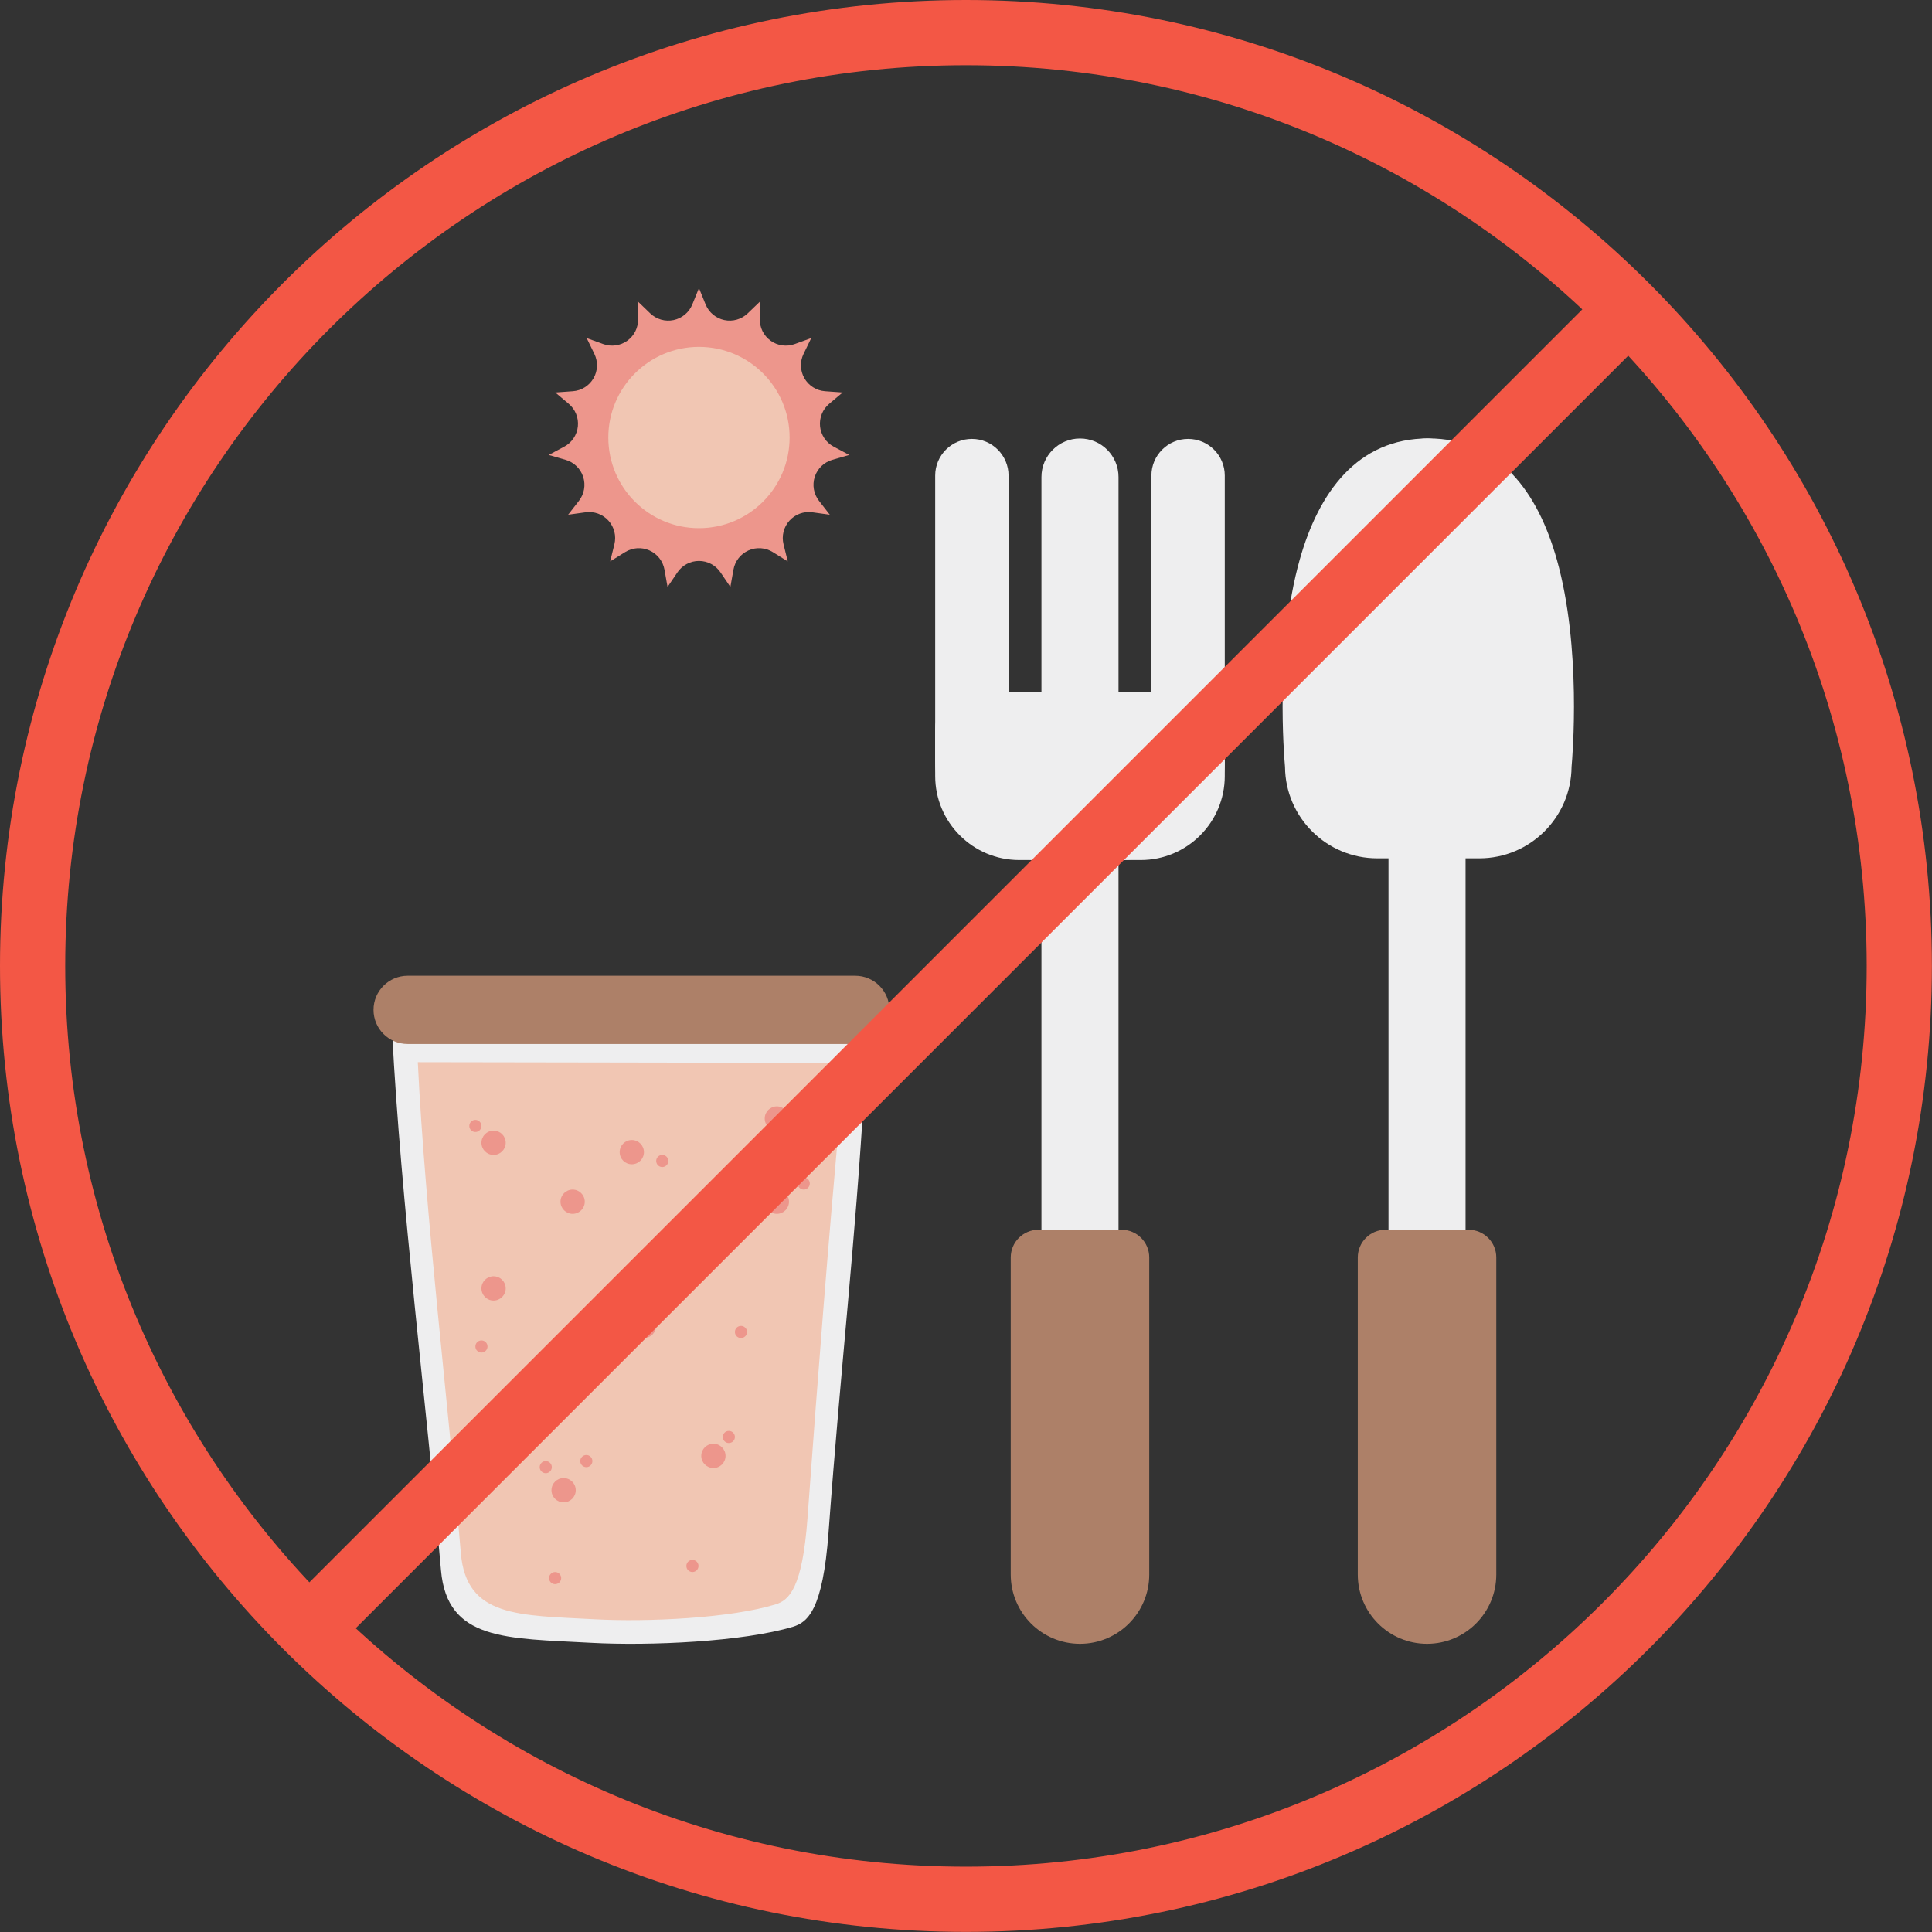<?xml version="1.0" encoding="UTF-8"?><svg xmlns="http://www.w3.org/2000/svg" xmlns:xlink="http://www.w3.org/1999/xlink" clip-rule="evenodd" fill-rule="evenodd" height="987.5" preserveAspectRatio="xMidYMid meet" stroke-linejoin="round" stroke-miterlimit="2" version="1.0" viewBox="0.0 0.0 987.5 987.5" width="987.5" zoomAndPan="magnify"><rect x="0.0" y="0.0" width="987.5" height="987.5" fill="#333333" stroke="none"/><g><g><g><g id="change1_2"><path d="M478.001,243.089l0,146.354c0,27.041 23.65,50.148 54.069,50.148c-0,-0 39.879,-0 39.879,-0c30.419,-0 54.069,-23.107 54.069,-50.148l-0,-146.354c-0,-10.348 -8.402,-18.75 -18.75,-18.75c-10.349,0 -18.75,8.402 -18.75,18.75l-0,146.354c-0,7.643 -7.971,12.648 -16.569,12.648l-39.879,-0c-8.598,-0 -16.569,-5.005 -16.569,-12.648c0,-0 0,-146.354 0,-146.354c0,-10.348 -8.402,-18.75 -18.75,-18.75c-10.348,0 -18.75,8.402 -18.75,18.75Z" fill="#eeeeef"/></g><g id="change1_3"><path d="M571.703,243.821c0,-10.87 -8.824,-19.694 -19.694,-19.694c-10.869,-0 -19.694,8.824 -19.694,19.694l0,455.127c0,10.87 8.825,19.694 19.694,19.694c10.87,0 19.694,-8.824 19.694,-19.694l0,-455.127Z" fill="#eeeeef"/></g><g id="change2_2"><path d="M587.408,642.727c0,-7.814 -6.345,-14.159 -14.159,-14.159l-42.479,-0c-7.815,-0 -14.159,6.345 -14.159,14.159l-0,162.07c-0,19.537 15.861,35.398 35.398,35.398c19.537,0 35.399,-15.861 35.399,-35.398l0,-162.07Z" fill="#ad8068"/></g><g id="change1_4"><path d="M607.268,372.402l-110.517,-0l0,24.219c0,13.367 10.852,24.22 24.219,24.22l62.078,-0c13.367,-0 24.22,-10.853 24.22,-24.22l-0,-24.219Z" fill="#eeeeef"/></g><g id="change1_5"><path d="M626.018,372.402c-0,-10.355 -8.395,-18.75 -18.75,-18.75l-110.517,-0c-10.355,-0 -18.75,8.395 -18.75,18.75l0,24.219c0,23.716 19.254,42.97 42.969,42.97c0,-0 62.078,-0 62.078,-0c23.716,-0 42.97,-19.254 42.97,-42.97l-0,-24.219Zm-37.5,18.75l-0,5.469c-0,3.019 -2.451,5.47 -5.47,5.47l-62.078,-0c-3.018,-0 -5.469,-2.451 -5.469,-5.47c0,0 0,-5.469 0,-5.469l73.017,-0Z" fill="#eeeeef"/></g></g><g id="change1_1"><path d="M200.467,528.227c4.247,84.058 17.901,193.501 24.928,274.341c3.142,36.135 33.288,34.755 76.688,37.116c30.137,1.638 77.793,-0.543 103.235,-8.217c7.523,-2.267 15.264,-8.618 18.168,-48.152c6.437,-87.419 13.521,-145.778 18.301,-226.742c1.323,-22.414 3.266,-31.546 3.266,-31.546c-18.844,0.058 -244.596,3.104 -244.596,3.19l0.01,0.01Z" fill="#eeeeef"/></g><g id="change3_1"><path d="M213.55,542.909c3.704,76.879 15.796,176.962 21.995,250.89c2.771,33.04 29.737,31.755 68.547,33.859c26.957,1.466 69.576,-0.581 92.343,-7.627c6.731,-2.085 13.663,-7.894 16.301,-44.057c5.846,-79.964 10.041,-133.516 16.615,-207.404c1.752,-19.686 1.877,-25.334 1.877,-25.334c-16.854,0.076 -217.688,-0.412 -217.678,-0.336l-0,0.009Z" fill="#f1c6b3"/></g><g id="change4_1"><circle cx="397.075" cy="571.698" fill="#ed968c" r="6.202"/></g><g id="change4_2"><circle cx="242.973" cy="575.507" fill="#ed968c" r="3.101"/></g><g id="change4_3"><circle cx="378.73" cy="680.806" fill="#ed968c" r="3.101"/></g><g id="change4_4"><circle cx="278.95" cy="749.901" fill="#ed968c" r="3.101"/></g><g id="change4_5"><circle cx="299.686" cy="746.8" fill="#ed968c" r="3.101"/></g><g id="change4_6"><circle cx="338.499" cy="593.406" fill="#ed968c" r="3.101"/></g><g id="change4_7"><circle cx="353.919" cy="800.412" fill="#ed968c" r="3.101"/></g><g id="change4_8"><circle cx="283.735" cy="806.614" fill="#ed968c" r="3.101"/></g><g id="change4_9"><circle cx="372.528" cy="734.482" fill="#ed968c" r="3.101"/></g><g id="change4_10"><circle cx="246.074" cy="688.225" fill="#ed968c" r="3.101"/></g><g id="change4_11"><circle cx="410.809" cy="604.928" fill="#ed968c" r="3.101"/></g><g id="change4_12"><circle cx="322.931" cy="588.888" fill="#ed968c" r="6.202"/></g><g id="change4_13"><circle cx="329.133" cy="677.705" fill="#ed968c" r="6.202"/></g><g id="change4_14"><circle cx="322.931" cy="659.071" fill="#ed968c" r="6.202"/></g><g id="change4_15"><circle cx="288.078" cy="761.687" fill="#ed968c" r="6.202"/></g><g id="change4_16"><circle cx="364.641" cy="744.142" fill="#ed968c" r="6.202"/></g><g id="change4_17"><circle cx="252.276" cy="584.103" fill="#ed968c" r="6.202"/></g><g id="change4_18"><circle cx="252.276" cy="658.539" fill="#ed968c" r="6.202"/></g><g id="change4_19"><circle cx="292.685" cy="614.231" fill="#ed968c" r="6.202"/></g><g id="change4_20"><circle cx="397.075" cy="614.231" fill="#ed968c" r="6.202"/></g><g id="change4_21"><circle cx="286.483" cy="696.821" fill="#ed968c" r="6.202"/></g><g><g id="change1_6"><path d="M749.09,243.821c-0,-10.87 -8.825,-19.694 -19.694,-19.694c-10.87,-0 -19.695,8.824 -19.695,19.694l0,455.127c0,10.87 8.825,19.694 19.695,19.694c10.869,0 19.694,-8.824 19.694,-19.694l-0,-455.127Z" fill="#eeeeef"/></g><g id="change2_3"><path d="M764.794,642.727c0,-7.814 -6.344,-14.159 -14.159,-14.159l-42.479,-0c-7.814,-0 -14.159,6.345 -14.159,14.159l-0,162.07c-0,19.537 15.861,35.398 35.399,35.398c19.537,0 35.398,-15.861 35.398,-35.398l0,-162.07Z" fill="#ad8068"/></g><g id="change1_7"><path d="M795.272,391.576c0,0 15.913,-159.494 -65.233,-159.494c-81.146,0 -65.233,159.494 -65.233,159.494c0,21.602 17.538,39.14 39.14,39.14l52.186,-0c21.602,-0 39.14,-17.538 39.14,-39.14Z" fill="#eeeeef"/></g><g id="change1_8"><path d="M803.27,391.968c0.481,-5.259 5.161,-60.936 -7.514,-105.914c-9.655,-34.262 -29.401,-61.972 -65.717,-61.972c-36.316,0 -56.062,27.71 -65.717,61.972c-12.68,44.994 -7.991,100.695 -7.514,105.919c0.204,25.825 21.247,46.743 47.138,46.743c-0,-0 52.186,-0 52.186,-0c25.886,-0 46.926,-20.91 47.138,-46.748Zm-15.958,-1.186c-0.027,0.264 -0.04,0.529 -0.04,0.794c0,17.187 -13.953,31.14 -31.14,31.14l-52.186,-0c-17.187,-0 -31.14,-13.953 -31.14,-31.14c0,-0.265 -0.013,-0.53 -0.039,-0.794c-0,-0 -5.618,-55.773 6.955,-100.388c7.606,-26.99 21.709,-50.312 50.317,-50.312c28.608,0 42.711,23.322 50.317,50.312c12.573,44.615 6.956,100.388 6.956,100.388Z" fill="#eeeeef"/></g></g><g><g id="change4_22"><path d="M357.26,147.255l3.39,8.342c1.66,4.084 5.238,7.079 9.55,7.996c4.312,0.917 8.798,-0.365 11.976,-3.421l6.49,-6.242l-0.295,9c-0.145,4.407 1.905,8.598 5.471,11.189c3.567,2.592 8.186,3.246 12.332,1.746l8.468,-3.062l-3.93,8.102c-1.925,3.966 -1.757,8.629 0.447,12.447c2.205,3.818 6.159,6.294 10.556,6.611l8.982,0.647l-6.887,5.802c-3.371,2.841 -5.114,7.169 -4.653,11.553c0.46,4.384 3.065,8.255 6.954,10.333l7.942,4.244l-8.651,2.5c-4.235,1.224 -7.588,4.468 -8.951,8.661c-1.362,4.193 -0.556,8.788 2.151,12.268l5.529,7.108l-8.92,-1.235c-4.367,-0.605 -8.75,0.996 -11.699,4.272c-2.95,3.276 -4.084,7.802 -3.026,12.082l2.16,8.742l-7.646,-4.756c-3.744,-2.329 -8.398,-2.649 -12.426,-0.856c-4.027,1.793 -6.903,5.466 -7.678,9.806l-1.582,8.865l-5.051,-7.455c-2.473,-3.65 -6.595,-5.836 -11.003,-5.836c-4.409,0 -8.53,2.186 -11.003,5.836l-5.051,7.455l-1.582,-8.865c-0.775,-4.34 -3.651,-8.013 -7.679,-9.806c-4.027,-1.793 -8.681,-1.473 -12.425,0.856l-7.647,4.756l2.161,-8.742c1.057,-4.28 -0.076,-8.806 -3.026,-12.082c-2.95,-3.276 -7.332,-4.877 -11.699,-4.272l-8.92,1.235l5.529,-7.108c2.707,-3.48 3.513,-8.075 2.15,-12.268c-1.362,-4.193 -4.715,-7.437 -8.95,-8.661l-8.651,-2.5l7.942,-4.244c3.888,-2.078 6.493,-5.949 6.954,-10.333c0.461,-4.384 -1.282,-8.712 -4.654,-11.553l-6.886,-5.802l8.982,-0.647c4.397,-0.317 8.351,-2.793 10.555,-6.611c2.205,-3.818 2.372,-8.481 0.448,-12.447l-3.931,-8.102l8.469,3.062c4.145,1.5 8.765,0.846 12.331,-1.746c3.567,-2.591 5.617,-6.782 5.472,-11.189l-0.296,-9l6.491,6.242c3.178,3.056 7.664,4.338 11.976,3.421c4.312,-0.917 7.889,-3.912 9.549,-7.996l3.391,-8.342Z" fill="#ed968c"/></g><g id="change3_2"><circle cx="357.26" cy="223.627" fill="#f1c6b3" r="46.332"/></g></g><g id="change2_1"><path d="M454.595,516.173c0,-9.623 -7.812,-17.435 -17.435,-17.435l-228.81,-0c-9.623,-0 -17.435,7.812 -17.435,17.435c-0,9.623 7.812,17.435 17.435,17.435l228.81,-0c9.623,-0 17.435,-7.812 17.435,-17.435Z" fill="#ad8068"/></g></g><g fill="#f35745" id="change5_1"><path d="M493.725,0c-272.494,0 -493.725,221.231 -493.725,493.725c0,272.494 221.231,493.725 493.725,493.725c272.494,0 493.725,-221.231 493.725,-493.725c0,-272.494 -221.231,-493.725 -493.725,-493.725Zm0,33.333c254.097,0 460.392,206.295 460.392,460.392c-0,254.097 -206.295,460.392 -460.392,460.392c-254.097,-0 -460.392,-206.295 -460.392,-460.392c0,-254.097 206.295,-460.392 460.392,-460.392Z"/><path d="M173.615,840.431l669.842,-669.842c6.504,-6.504 6.504,-17.065 -0,-23.57c-6.504,-6.504 -17.066,-6.504 -23.57,0l-669.842,669.842c-6.504,6.504 -6.504,17.066 0,23.57c6.505,6.504 17.066,6.504 23.57,-0Z"/></g></g></svg>